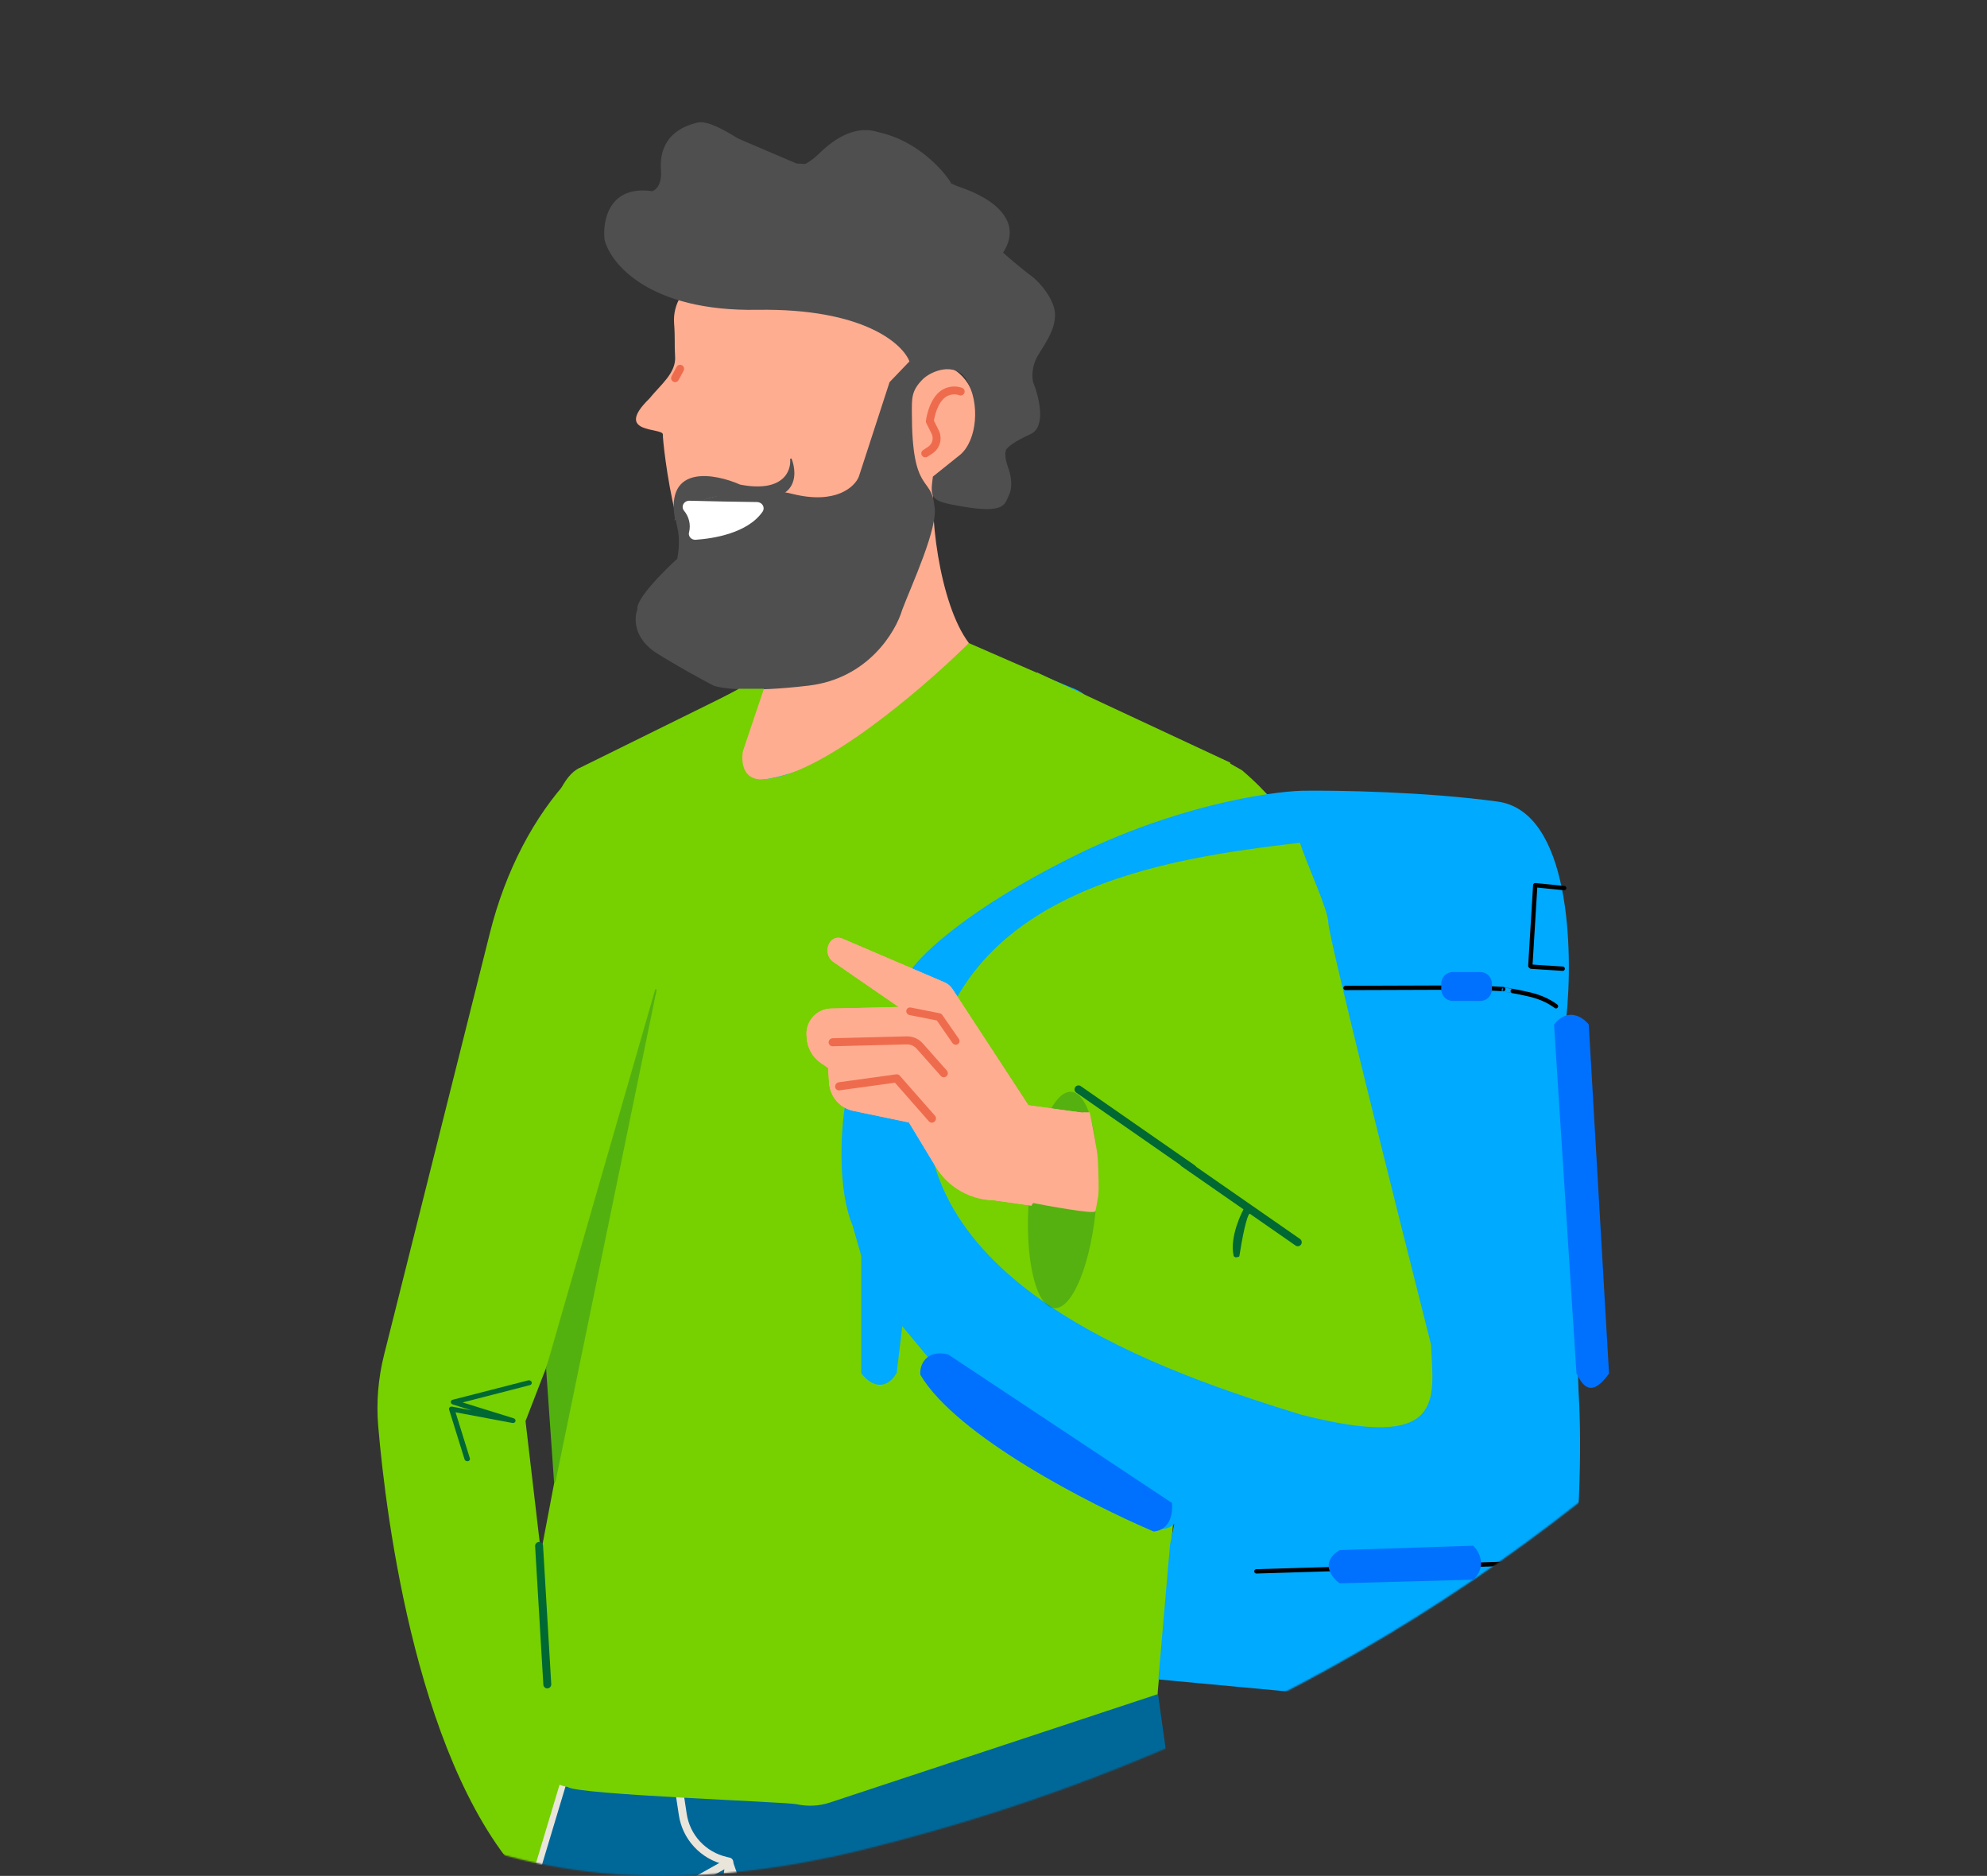 <?xml version="1.0" encoding="UTF-8"?> <svg xmlns="http://www.w3.org/2000/svg" width="1374" height="1297" viewBox="0 0 1374 1297" fill="none"><rect x="0" y="0" width="1374" height="1297" fill="#333333" stroke="none"/> <mask id="mask0_47_159" style="mask-type:alpha" maskUnits="userSpaceOnUse" x="0" y="0" width="1374" height="1297"> <path d="M597.513 1278.73C843.601 1217.82 1054.45 1096 1230.05 913.279C1405.66 730.554 1420.59 522.75 1274.85 289.866C1129.11 56.982 934.988 -35.574 692.484 12.197C449.979 59.968 258.843 176.41 119.075 361.523C-20.694 546.636 -37.418 761.008 68.901 1004.64C175.221 1248.27 351.425 1339.64 597.513 1278.73Z" fill="#C4C4C4"></path> </mask> <g mask="url(#mask0_47_159)"> <path d="M393.551 1306.55C394.194 1306.52 394.804 1306.25 395.267 1305.79C395.73 1305.33 396.014 1304.71 396.066 1304.04L402.382 1222.07C402.437 1221.34 402.213 1220.62 401.757 1220.07C401.302 1219.51 400.652 1219.17 399.952 1219.11C399.252 1219.05 398.558 1219.28 398.023 1219.75C397.489 1220.22 397.157 1220.89 397.101 1221.61L390.79 1303.59C390.762 1303.95 390.803 1304.31 390.91 1304.65C391.017 1304.99 391.188 1305.31 391.414 1305.59C391.639 1305.86 391.914 1306.09 392.224 1306.25C392.533 1306.42 392.871 1306.52 393.217 1306.55C393.328 1306.56 393.44 1306.56 393.551 1306.55Z" fill="#A59D8C"></path> <path d="M589.014 2358.57C589.014 2358.57 658.855 2014.45 605.193 1759.39C609.538 1763.29 550.87 1134.89 550.87 1134.89L372.246 1104.4L361.186 1144.69C350.113 1185.05 347.825 1227.32 354.477 1268.65L399.21 1692.65C397.861 1713.47 438.569 1802.56 438.569 1802.56C441.621 1814.47 443.56 1826.64 444.362 1838.91L467.071 2189.26C467.284 2192.55 466.325 2195.82 464.364 2198.47L448.962 2239.99C447.08 2242.65 445.944 2245.76 445.676 2249C445.407 2252.24 446.015 2255.5 447.436 2258.42L459.127 2275.96C462.783 2281.45 461.816 2297.73 457.205 2302.43L428.63 2343.11L589.014 2358.57Z" fill="#006899"></path> <path d="M495.207 1362.17C495.847 1362.14 496.455 1361.88 496.925 1361.44C497.395 1361 497.697 1360.42 497.778 1359.78L507.034 1287.67C507.099 1287.17 507.022 1286.65 506.813 1286.19C506.603 1285.73 506.269 1285.33 505.848 1285.05C505.427 1284.76 504.935 1284.6 504.427 1284.58C503.919 1284.56 503.415 1284.68 502.971 1284.93L449.984 1314.64C449.347 1315 448.878 1315.59 448.679 1316.29C448.481 1317 448.57 1317.75 448.926 1318.39C449.103 1318.7 449.34 1318.98 449.624 1319.2C449.908 1319.43 450.233 1319.59 450.581 1319.69C451.283 1319.89 452.036 1319.8 452.673 1319.44L500.892 1292.39L492.329 1359.09C492.236 1359.81 492.433 1360.54 492.877 1361.11C493.32 1361.69 493.974 1362.07 494.694 1362.16C494.864 1362.18 495.036 1362.19 495.207 1362.17Z" fill="#EAE5DB"></path> <path d="M820.149 1740.31C802.518 1527.46 811.009 1313.82 808.795 1228.67L788.258 1082.04L532.381 1143.62C532.381 1143.62 605.207 1669.11 612.296 1689.58C612.296 1689.58 632.52 1740.75 634.403 1753.34L752.44 2216.6L746.056 2236.28C744.871 2239.97 744.68 2243.92 745.501 2247.71C746.322 2251.51 748.127 2255.02 750.734 2257.89C755.725 2263.41 761.88 2270.48 766.364 2276.56C768.44 2279.35 769.771 2282.62 770.231 2286.06C770.691 2289.51 770.264 2293.02 768.991 2296.25L755.709 2329.81C755.813 2330.53 789.814 2317.45 808.836 2310.07C816.716 2307.07 825.457 2307.31 833.167 2310.72C876.847 2329.66 915.945 2373.04 915.945 2373.04L820.149 1740.31Z" fill="#006899"></path> <path d="M586.045 1522.53C586.307 1522.51 586.564 1522.46 586.811 1522.38C587.501 1522.14 588.066 1521.63 588.383 1520.98C588.7 1520.32 588.743 1519.57 588.503 1518.88L506.441 1286.1C506.288 1285.66 506.027 1285.27 505.683 1284.97C505.339 1284.66 504.922 1284.44 504.472 1284.34L502.473 1283.87C495.387 1282.22 488.964 1278.5 484.037 1273.18C479.11 1267.86 475.908 1261.19 474.845 1254.03L465.336 1191.02C465.288 1190.66 465.168 1190.31 464.983 1190C464.798 1189.69 464.552 1189.42 464.259 1189.2C463.967 1188.99 463.633 1188.83 463.279 1188.75C462.926 1188.67 462.558 1188.65 462.199 1188.71C461.84 1188.77 461.496 1188.89 461.185 1189.08C460.874 1189.26 460.603 1189.51 460.388 1189.8C460.172 1190.09 460.017 1190.42 459.929 1190.77C459.842 1191.12 459.825 1191.48 459.879 1191.84L469.404 1254.84C470.623 1263.08 474.309 1270.76 479.982 1276.89C485.656 1283.02 493.055 1287.31 501.217 1289.2L501.777 1289.33L583.326 1520.7C583.522 1521.25 583.892 1521.73 584.381 1522.06C584.871 1522.39 585.454 1522.55 586.045 1522.53Z" fill="#EAE5DB"></path> <path d="M372.045 1104.41L378.443 1104.07L788.443 1082.03L790.967 1128.96L384.807 1150.8" fill="#00AAFF"></path> <path d="M833.597 623.167C827.62 593.573 771.63 488.074 743.757 476.609C673.124 447.547 655.935 438.216 655.935 438.216L580.117 442.809L534.546 444.743L505.629 486.546L469.298 499.831L405.928 1009.18C407.408 1022.02 398.249 1056.29 398.249 1056.29C421.077 1167.24 364.722 1134.99 399.968 1226.09C398.175 1149.93 441.087 1186.94 466.797 1096.42C469.734 1095.47 850.302 705.582 833.597 623.167Z" fill="#00B8FB"></path> <path d="M338.814 644.845L265.517 936.994C261.525 952.92 260.151 969.623 261.509 985.709C266.889 1049.6 289.155 1226.5 366.718 1303.5C366.748 1303.5 365.994 1305.8 366.007 1305.76C366.552 1304.17 401.149 1192.92 401.149 1192.92L382.671 1147.23L363.395 982.54L415.08 848.885C415.08 848.885 450.962 596.6 400.759 530.849L394.744 537.265C369.104 564.581 349.484 602.32 338.814 644.845Z" fill="#77D000"></path> <path d="M393.539 1222.7C393.275 1222.44 392.953 1222.26 392.603 1222.16C392.254 1222.06 391.888 1222.05 391.541 1222.14C391.194 1222.22 390.876 1222.39 390.619 1222.63C390.362 1222.87 390.173 1223.18 390.07 1223.52L360.908 1320.52C360.828 1320.78 360.802 1321.07 360.831 1321.35C360.859 1321.63 360.942 1321.89 361.075 1322.14C361.208 1322.39 361.388 1322.62 361.604 1322.8C361.821 1322.98 362.07 1323.13 362.337 1323.22C362.605 1323.31 362.886 1323.34 363.163 1323.32C363.441 1323.3 363.71 1323.24 363.956 1323.11C364.201 1322.99 364.418 1322.82 364.595 1322.61C364.771 1322.4 364.902 1322.15 364.982 1321.88L394.129 1224.87C394.242 1224.5 394.246 1224.1 394.142 1223.72C394.038 1223.34 393.829 1222.98 393.539 1222.7Z" fill="#EAE5DB"></path> <path d="M717.194 464.965L496.335 775.42C495.017 777.272 493.15 778.663 490.998 779.397C488.847 780.13 486.519 780.17 484.343 779.509C482.168 778.849 480.255 777.522 478.875 775.715C477.495 773.909 476.717 771.715 476.651 769.443L511.114 476.545L400.614 531.045C378.511 540.851 367.991 614.954 367.868 639.126C367.272 755.322 383.484 1023.94 383.484 1023.94L353.232 1182.92L374.655 1222.89C376.454 1226.24 379.014 1229.13 382.129 1231.32C385.245 1233.51 388.829 1234.94 392.596 1235.49C396.363 1236.05 400.207 1235.71 403.822 1234.52C407.436 1233.32 425.633 1237.7 428.325 1235L414.114 1202.54L392.596 1235.49C398.301 1240.84 543.225 1245.75 550.865 1247.43C558.506 1249.12 566.46 1248.71 573.889 1246.26L800.428 1171.38L848.434 644.855C853.773 577.245 849.784 532.88 850.747 527.298L717.194 464.965Z" fill="#77D000"></path> <path d="M925.91 642.994L993.599 938.907C997.283 955.038 997.056 971.816 992.936 987.841C976.592 1051.49 1040.66 1086.03 917.555 1159.2C1013.1 1011.89 867.569 1139.75 867.555 1139.7C866.974 1138.09 841.555 1159.2 841.555 1159.2L858.884 1134.7V971.709L821.555 773.709C821.555 773.709 766.753 589.988 848.555 526.709L858.884 532.589C892.545 561.191 916.058 599.921 925.91 642.994Z" fill="#77D000"></path> <path d="M870.822 961.81C871.296 961.786 871.756 961.638 872.156 961.382C872.555 961.125 872.881 960.768 873.1 960.347L898.962 910.395C899.139 910.076 899.25 909.725 899.289 909.363C899.328 909.001 899.294 908.635 899.189 908.286C899.083 907.937 898.909 907.613 898.676 907.333C898.443 907.053 898.156 906.822 897.832 906.655C897.508 906.488 897.154 906.387 896.79 906.359C896.427 906.331 896.061 906.377 895.716 906.492C895.37 906.608 895.051 906.792 894.778 907.033C894.504 907.275 894.282 907.568 894.125 907.897L868.257 957.844C868.037 958.27 867.933 958.746 867.957 959.225C867.98 959.703 868.129 960.167 868.389 960.57C868.649 960.972 869.011 961.299 869.439 961.517C869.866 961.735 870.343 961.836 870.822 961.81Z" fill="#6AAB13"></path> <path d="M670.055 444.709C649.473 417.71 641.346 351.145 646.636 322.644L654.161 281.326C656.33 231.467 679.708 163.298 650.451 143.837C621.028 124.266 538.866 153.556 500.614 160.88C499.7 158.808 480.307 189.53 470.691 204.994C467.234 210.544 465.638 217.044 466.133 223.557C466.909 233.797 466.303 238.309 466.804 246.033C467.905 257.797 456.555 266.209 449.085 275.526C423.555 300.431 458.636 295.36 458.36 300.431C458.085 305.502 469.055 408.209 497.555 404.239C501.265 404.381 514.948 403.915 519.286 404.239L528.473 472.462L512.884 521.225C512.156 523.432 512.003 525.786 512.439 528.068C512.875 530.349 513.886 532.483 515.378 534.268C516.869 536.054 518.792 537.433 520.965 538.275C523.138 539.118 525.49 539.397 527.802 539.086C566.929 532.644 624.311 503.729 670.055 444.709Z" fill="#FFAD91"></path> <path d="M675.697 293.093C677.149 271.841 665.849 253.761 650.458 252.709C635.067 251.658 621.413 268.033 619.961 289.284C618.509 310.536 629.809 328.616 645.2 329.668C660.591 330.719 674.245 314.344 675.697 293.093Z" fill="#FFAD91"></path> <path d="M639.799 316.208C639.209 316.209 638.634 316.019 638.16 315.667C637.687 315.315 637.339 314.82 637.17 314.255C637.001 313.691 637.018 313.086 637.22 312.532C637.422 311.978 637.798 311.504 638.292 311.181L641.679 308.99C643.147 308.036 644.212 306.577 644.671 304.889C645.13 303.201 644.951 301.403 644.168 299.839L640.528 292.523C640.293 292.05 640.2 291.519 640.26 290.995C640.331 290.376 642.096 275.787 651.102 269.79C653.15 268.468 655.471 267.626 657.891 267.329C660.311 267.032 662.768 267.288 665.075 268.076C665.773 268.278 666.363 268.749 666.714 269.385C667.065 270.022 667.149 270.771 666.947 271.469C666.745 272.167 666.273 272.756 665.636 273.107C665 273.457 664.249 273.541 663.551 273.339C662.011 272.778 660.363 272.576 658.734 272.75C657.104 272.923 655.536 273.468 654.15 274.341C648.252 278.257 646.273 288.032 645.818 290.852L649.079 297.424C650.459 300.187 650.775 303.36 649.966 306.341C649.158 309.321 647.282 311.901 644.694 313.59L641.312 315.808C640.857 316.085 640.332 316.224 639.799 316.208Z" fill="#EE6C4D"></path> <path d="M516.915 406.207C516.554 406.221 516.193 406.164 515.854 406.041C515.515 405.917 515.204 405.728 514.938 405.486C514.673 405.243 514.458 404.951 514.307 404.627C514.156 404.302 514.071 403.952 514.057 403.595C514.043 403.238 514.1 402.882 514.225 402.546C514.35 402.211 514.541 401.904 514.787 401.642C515.282 401.112 515.971 400.799 516.701 400.77C517.471 400.711 593.735 394.247 611.766 351.874C611.906 351.545 612.111 351.246 612.368 350.995C612.625 350.744 612.929 350.545 613.264 350.41C613.599 350.276 613.957 350.207 614.318 350.209C614.68 350.211 615.037 350.284 615.37 350.422C615.703 350.561 616.005 350.763 616.26 351.016C616.514 351.27 616.715 351.571 616.851 351.902C616.988 352.233 617.057 352.587 617.055 352.944C617.053 353.301 616.979 353.654 616.839 353.983C597.509 399.417 520.409 405.935 517.135 406.174L516.915 406.207Z" fill="#EE6C4D"></path> <path d="M467.02 357.512C467.075 357.943 467.148 358.366 467.236 358.778C470.24 353.888 485.53 339.813 511.459 342.045C551.177 350.685 551.337 328.489 546.861 317.164C547.779 325.711 542.039 341.357 511.735 335.555C494.306 327.878 461.288 321.703 467.02 357.512Z" fill="#4F4F4F"></path> <path d="M511.459 342.045L511.735 335.555M467.236 358.778C465.154 349.031 471.74 333.404 511.459 342.045L467.236 358.778ZM467.236 358.778C469.442 348.62 481.431 329.754 511.735 335.555L467.236 358.778ZM467.236 358.778C460.518 321.56 494.103 327.789 511.735 335.555L467.236 358.778ZM467.236 358.778C470.24 353.888 485.53 339.813 511.459 342.045L467.236 358.778ZM511.459 342.045C551.177 350.685 551.337 328.489 546.861 317.164C547.779 325.711 542.039 341.357 511.735 335.555L511.459 342.045Z" stroke="#4F4F4F"></path> <path d="M615.555 264.497L594.325 329.785C591.451 336.987 578.157 349.512 547.978 341.997C517.798 334.482 482.589 346.068 468.757 352.8C467.859 353.113 466.601 355.806 468.757 364.073C470.912 372.339 469.655 382.547 468.757 386.618C459.056 395.386 439.979 414.612 441.272 421.376C438.937 427.169 438.362 441.291 454.745 451.436C471.128 461.582 487.439 470.381 493.547 473.512C498.577 475.547 518.768 478.397 559.295 473.512C599.822 468.627 618.936 436.719 623.427 421.376C629.534 405.093 649.004 363.415 645.555 349.512C643.758 329.315 630.055 341.997 630.055 285.709C630.055 275.527 629.555 270.209 637.438 262.148C643.736 255.709 660.794 249.373 668.555 262.148C678.614 278.709 676.055 304.709 664.384 314.709L645.555 329.785C643.555 344.709 644.029 345.904 664.384 349.512C696.181 355.148 694.384 347.477 697.259 341.997C698.516 339.805 700.169 333.073 696.72 323.679C693.271 314.285 694.923 310.371 696.181 309.588C697.079 308.335 701.57 304.609 712.348 299.724C723.127 294.839 717.917 274.204 713.965 264.497C713.067 261.366 712.564 253.036 717.738 244.77C724.205 234.436 729.055 226.921 729.055 217.527C729.055 208.133 719.354 195.921 712.887 191.224C706.42 186.527 683.786 167.739 684.325 165.391C684.863 163.042 686.25 152.221 689.268 146.209C692.089 140.589 655.879 128.133 652.761 124.231L652.616 123.545C652.487 123.729 652.544 123.959 652.761 124.231L664.384 179.209L660.555 217.527L615.555 264.497Z" fill="#4F4F4F"></path> <path d="M615.555 264.497L594.325 329.785C591.451 336.987 578.157 349.512 547.978 341.997C517.798 334.482 482.589 346.068 468.757 352.8C467.859 353.113 466.601 355.806 468.757 364.073C470.912 372.339 469.655 382.547 468.757 386.618C459.056 395.386 439.979 414.612 441.272 421.376C438.937 427.169 438.362 441.291 454.745 451.436C471.128 461.582 487.439 470.381 493.547 473.512C498.577 475.547 518.768 478.397 559.295 473.512C599.822 468.627 618.936 436.719 623.427 421.376C629.534 405.093 649.004 363.415 645.555 349.512C643.758 329.315 630.055 341.997 630.055 285.709C630.055 275.527 629.555 270.209 637.438 262.148C643.736 255.709 660.794 249.373 668.555 262.148C678.614 278.709 676.055 304.709 664.384 314.709L645.555 329.785C643.555 344.709 644.029 345.904 664.384 349.512C696.181 355.148 694.384 347.477 697.259 341.997C698.516 339.805 700.169 333.073 696.72 323.679C693.271 314.285 694.923 310.371 696.181 309.588C697.079 308.335 701.57 304.609 712.348 299.724C723.127 294.839 717.917 274.204 713.965 264.497C713.067 261.366 712.564 253.036 717.738 244.77C724.205 234.436 729.055 226.921 729.055 217.527C729.055 208.133 719.354 195.921 712.887 191.224C706.42 186.527 683.786 167.739 684.325 165.391C684.863 163.042 686.25 152.221 689.268 146.209C692.286 140.197 650.64 126.363 652.616 123.545L664.384 179.209L660.555 217.527L615.555 264.497Z" stroke="#4F4F4F"></path> <path d="M472.949 353.035C474.668 355.095 475.881 357.485 476.502 360.034C477.122 362.583 477.134 365.229 476.538 367.782C476.318 368.418 476.266 369.095 476.386 369.754C476.506 370.412 476.793 371.035 477.225 371.567C477.657 372.099 478.22 372.526 478.866 372.812C479.512 373.097 480.222 373.232 480.936 373.206C492.925 372.4 517.028 368.777 527.412 353.647C527.828 352.989 528.049 352.24 528.055 351.475C528.061 350.711 527.851 349.959 527.446 349.296C527.041 348.632 526.455 348.081 525.749 347.697C525.042 347.314 524.24 347.112 523.423 347.112C512.066 347.044 490.167 346.541 476.757 346.21C475.9 346.189 475.053 346.393 474.314 346.8C473.575 347.206 472.972 347.799 472.575 348.51C472.178 349.221 472.003 350.023 472.069 350.822C472.135 351.622 472.44 352.389 472.949 353.035Z" fill="white"></path> <path d="M523.554 213.709C597.554 212.509 625.054 237.542 629.554 250.209C631.387 247.542 637.854 239.809 649.054 230.209C660.254 220.609 677.887 211.709 677.554 199.709L570.554 142.709C561.554 135.876 499.754 81.209 482.554 85.209C461.054 90.209 456.554 104.709 457.554 117.709C458.354 128.109 453.554 132.042 451.054 132.709C421.454 128.309 417.054 152.876 418.554 165.709C422.72 182.209 449.554 214.909 523.554 213.709Z" fill="#4F4F4F" stroke="#4F4F4F"></path> <path d="M677.555 167.709C670.055 145.709 648.055 101.709 620.055 101.709C613.555 92.209 593.755 79.909 566.555 106.709C562.614 110.592 558.542 113.332 554.419 115.127L492.555 88.709C503.957 103.389 530.081 125.722 554.419 115.127L677.555 167.709Z" fill="#4F4F4F" stroke="#4F4F4F"></path> <path d="M595.288 180.693C552.605 161.15 523.036 134.316 529.244 120.758C535.452 107.2 575.085 112.052 617.768 131.594C660.451 151.137 690.02 177.971 683.813 191.529C677.605 205.087 637.971 200.236 595.288 180.693Z" fill="#4F4F4F"></path> <path d="M466.823 264.209C467.324 264.209 467.815 264.074 468.245 263.816C468.675 263.559 469.027 263.19 469.263 262.749L472.727 256.282C473.074 255.635 473.149 254.877 472.936 254.174C472.723 253.472 472.24 252.883 471.593 252.537C470.946 252.19 470.187 252.115 469.485 252.328C468.782 252.541 468.193 253.024 467.846 253.671L464.382 260.138C464.157 260.559 464.044 261.032 464.056 261.51C464.067 261.988 464.202 262.455 464.448 262.865C464.694 263.275 465.042 263.614 465.458 263.85C465.874 264.086 466.344 264.209 466.823 264.209Z" fill="#EE6C4D"></path> <path d="M670.055 445.209L717.055 465.709L508.555 791.209H468.555V499.709L511.116 476.709H527.555L513.055 519.709C511.055 537.309 521.889 540.042 527.555 539.209C566.355 538.409 638.722 476.209 670.055 445.209Z" fill="#77D000" stroke="#77D000"></path> <path d="M1035.55 554.709C1085.15 561.509 1087.55 657.209 1082.55 704.209L1091.05 961.709C1092.72 986.376 1093.65 1050.61 1084.05 1110.2C1074.45 1169.8 1035.05 1182.04 1016.55 1180.7L801.554 1160.7L809.554 1068.21L813.054 1050.71C810.254 1057.91 800.888 1057.04 796.554 1055.71C792.954 1056.91 738.388 1026.88 711.554 1011.71C689.888 994.876 645.554 960.209 641.554 956.209C637.554 952.209 640.888 943.209 643.054 939.209L623.554 915.709L619.554 949.209C610.754 963.209 600.221 955.042 596.054 949.209V868.209L590.054 847.209C579.654 822.409 582.054 782.876 584.554 766.209L615.554 771.709L657.054 700.209L630.554 670.709C638.054 659.542 670.654 628.409 741.054 593.209C811.454 558.009 876.721 547.876 900.554 547.209C924.888 546.876 985.954 547.909 1035.55 554.709Z" fill="#00AAFF" stroke="#00AAFF"></path> <path d="M918.055 638.209C918.055 629.409 903.722 599.042 898.555 583.209C809.222 593.876 659.416 613.445 642.616 751.045C625.816 888.645 807.449 949.045 899.616 977.545C999.616 1003.14 990.722 968.209 989.055 929.709C965.389 836.209 918.055 647.009 918.055 638.209Z" fill="#77D000" stroke="#77D000"></path> <path d="M898.326 861.484C898.806 861.318 899.229 861.02 899.549 860.625C899.869 860.23 900.073 859.753 900.138 859.247C900.203 858.74 900.127 858.225 899.917 857.759C899.707 857.293 899.373 856.895 898.951 856.608L820.123 801.84C819.525 801.453 818.802 801.313 818.106 801.452C817.411 801.59 816.797 801.995 816.395 802.581C815.992 803.167 815.833 803.888 815.951 804.593C816.068 805.297 816.453 805.929 817.024 806.355L895.887 861.169C896.241 861.409 896.647 861.563 897.071 861.617C897.494 861.672 897.924 861.626 898.326 861.484Z" fill="#006833"></path> <path d="M825.472 810.535C825.952 810.369 826.375 810.072 826.695 809.676C827.015 809.281 827.219 808.804 827.284 808.298C827.349 807.791 827.272 807.277 827.063 806.811C826.853 806.344 826.519 805.946 826.097 805.659L747.268 750.891C746.671 750.504 745.948 750.365 745.252 750.503C744.556 750.641 743.943 751.046 743.54 751.632C743.138 752.218 742.979 752.94 743.096 753.644C743.214 754.348 743.599 754.98 744.17 755.406L823.032 810.22C823.387 810.461 823.793 810.614 824.216 810.669C824.64 810.723 825.07 810.677 825.472 810.535Z" fill="#006833"></path> <path d="M853.553 868.209C850.553 855.209 859.553 837.209 861.053 835.209C863.053 836.376 866.453 838.709 864.053 838.709C861.653 838.709 858.053 858.376 856.553 868.209C856.553 868.609 855.553 868.709 855.053 868.709C854.653 869.109 853.887 868.542 853.553 868.209Z" fill="#006833" stroke="#006833"></path> <path opacity="0.3" d="M728.898 904.447C716.032 903.422 708.271 869.114 711.563 827.818C714.855 786.522 727.953 753.877 740.819 754.902C753.685 755.928 761.447 790.236 758.155 831.532C754.863 872.828 741.764 905.473 728.898 904.447Z" fill="#006833"></path> <path d="M797.919 1058.4C809.119 1057.2 810.586 1045.24 809.919 1039.4L655.419 936.904C640.219 933.304 636.252 944.571 636.919 950.404C662.119 992.804 754.752 1040.07 797.919 1058.4Z" fill="#0071FF" stroke="#0071FF"></path> <path d="M1074.05 1080.21L868.794 1086.43" stroke="black" stroke-width="3" stroke-linecap="round"></path> <path d="M1018.55 1091.7C1027.75 1082.91 1022.39 1073.04 1018.55 1069.21L926.555 1072.21C913.355 1080.21 921.055 1090.2 926.555 1094.2L1018.55 1091.7Z" fill="#0071FF" stroke="#0071FF"></path> <path d="M1075.94 695.715C1069.92 691.218 1062.88 688.587 1055.53 687.094C1052.63 686.505 1048.99 685.603 1046.05 685.209C1034.05 682.825 1041.57 684.183 1038.84 683.816C1023.55 682.825 1015.31 682.825 1003.56 682.825C979.178 682.825 954.813 683.073 930.434 683.073" stroke="black" stroke-width="3" stroke-linecap="round"></path> <path d="M322.646 1010.21C322.311 1010.13 322.003 1009.96 321.754 1009.74C321.505 1009.51 321.324 1009.24 321.231 1008.94L310.545 974.573C310.46 974.295 310.452 974.007 310.522 973.735C310.593 973.463 310.74 973.215 310.95 973.014C311.16 972.814 311.426 972.666 311.725 972.585C312.023 972.505 312.344 972.493 312.659 972.552L326.084 975.075L313.103 971.042C312.712 970.922 312.367 970.696 312.118 970.397C311.868 970.098 311.727 969.741 311.715 969.379C311.703 969.017 311.82 968.668 312.05 968.384C312.28 968.099 312.61 967.893 312.994 967.795L365.173 954.39C365.411 954.326 365.663 954.305 365.915 954.329C366.168 954.354 366.416 954.422 366.644 954.531C366.873 954.64 367.078 954.787 367.247 954.964C367.417 955.141 367.547 955.344 367.631 955.561C367.714 955.778 367.75 956.006 367.735 956.23C367.72 956.454 367.656 956.67 367.545 956.866C367.434 957.062 367.279 957.234 367.089 957.372C366.899 957.51 366.677 957.611 366.438 957.669L319.912 969.639L354.999 980.536C355.494 980.658 355.926 980.948 356.201 981.343C356.476 981.737 356.57 982.203 356.464 982.637C356.358 983.072 356.06 983.441 355.635 983.661C355.21 983.882 354.693 983.937 354.199 983.815L315.012 976.455L324.903 1008.25C325.04 1008.7 324.977 1009.16 324.73 1009.54C324.482 1009.92 324.07 1010.18 323.583 1010.28C323.275 1010.33 322.953 1010.3 322.646 1010.21Z" fill="#006833"></path> <path d="M1075.12 708.545C1084.32 696.945 1094.28 703.712 1098.12 708.545L1112.12 949.545C1099.77 966.666 1094.5 956.803 1090.67 949.644L1090.62 949.545L1075.12 708.545Z" fill="#0071FF" stroke="#0071FF"></path> <path d="M1081.62 614.024L1062.03 612.045" stroke="black" stroke-width="3" stroke-linecap="round"></path> <path d="M1061.62 612.045L1058.21 667.81" stroke="black" stroke-width="3" stroke-linecap="round"></path> <path d="M1080.59 669.752L1058.77 668.338" stroke="black" stroke-width="3" stroke-linecap="round"></path> <path d="M1004.62 672.045H1023.62C1028.03 672.045 1031.62 675.627 1031.62 680.045V684.045C1031.62 688.463 1028.03 692.045 1023.62 692.045H1004.62C1000.2 692.045 996.615 688.463 996.615 684.045V680.045C996.615 675.627 1000.2 672.045 1004.62 672.045Z" fill="#0071FF"></path> <path d="M374.246 1066.52C373.819 1066.25 373.324 1066.1 372.815 1066.09C372.307 1066.08 371.806 1066.22 371.368 1066.48C370.93 1066.74 370.572 1067.12 370.336 1067.57C370.099 1068.03 369.992 1068.54 370.028 1069.04L375.724 1164.86C375.789 1165.57 376.127 1166.22 376.666 1166.68C377.205 1167.14 377.902 1167.38 378.612 1167.33C379.321 1167.28 379.987 1166.96 380.467 1166.43C380.948 1165.91 381.207 1165.21 381.189 1164.5L375.508 1068.63C375.477 1068.21 375.347 1067.79 375.128 1067.43C374.909 1067.06 374.607 1066.75 374.246 1066.52Z" fill="#006833"></path> <path d="M453.615 684.045L378.115 946.045L383.615 1024.54L453.615 684.045Z" fill="#53B10F" stroke="#53B10F"></path> <path d="M727.695 1392.88C725.37 1393.2 723.007 1392.92 720.863 1392.06L672.283 1372.69C670.258 1371.84 668.503 1370.53 667.18 1368.86C665.857 1367.2 665.01 1365.23 664.716 1363.15C651.75 1290.87 648.978 1270.83 648.952 1270.63C648.893 1270.21 649.017 1269.77 649.296 1269.42C649.575 1269.07 649.987 1268.84 650.443 1268.77L753.43 1253.12L753.458 1253.11C753.86 1253.06 754.268 1253.13 754.612 1253.33C754.956 1253.52 755.216 1253.83 755.346 1254.18C766.493 1285.47 773.243 1330.51 775.63 1348.41C775.89 1350.36 775.635 1352.35 774.885 1354.21C774.136 1356.06 772.916 1357.72 771.333 1359.04L734.537 1389.87C732.614 1391.49 730.232 1392.53 727.695 1392.88ZM652.668 1271.76C653.551 1277.71 657.217 1301.43 668.178 1362.55C668.383 1364.08 668.996 1365.54 669.961 1366.78C670.927 1368.02 672.214 1369.01 673.703 1369.65L722.3 1389.04C723.93 1389.69 725.731 1389.88 727.493 1389.6C729.254 1389.32 730.902 1388.58 732.245 1387.46L769.041 1356.63C770.192 1355.67 771.079 1354.46 771.623 1353.11C772.167 1351.77 772.353 1350.32 772.163 1348.9C770.333 1335.19 763.559 1288.47 752.468 1256.61L652.668 1271.76Z" fill="#EAE5DB"></path> <path d="M760.742 1280.58L655.96 1294.88C655.501 1294.94 655.034 1294.82 654.664 1294.53C654.293 1294.24 654.049 1293.81 653.984 1293.33C653.92 1292.86 654.04 1292.38 654.32 1292C654.599 1291.62 655.014 1291.38 655.473 1291.31L760.255 1277.01C760.715 1276.95 761.181 1277.08 761.551 1277.37C761.922 1277.66 762.166 1278.09 762.231 1278.56C762.295 1279.03 762.175 1279.51 761.896 1279.89C761.616 1280.27 761.201 1280.52 760.742 1280.58Z" fill="#EAE5DB"></path> <path d="M713.187 833.552L687.054 829.853C678.923 829.634 671.016 827.399 664.03 823.344C657.045 819.289 651.195 813.539 646.997 806.601L628.519 776.052L590.026 768.039C585.508 767.099 581.444 764.71 578.434 761.226C575.423 757.741 573.627 753.345 573.31 748.689L572.614 738.354L567.731 735.03C564.88 733.089 562.511 730.518 560.799 727.506C559.087 724.493 558.076 721.116 557.84 717.623L557.714 715.818C557.555 713.504 557.87 711.17 558.639 708.961C559.409 706.753 560.617 704.717 562.188 702.98C563.759 701.243 565.66 699.843 567.772 698.865C569.884 697.887 572.164 697.354 574.468 697.297L621.449 696.214L576.373 665.148C574.236 663.676 572.787 661.394 572.343 658.804C571.9 656.214 572.499 653.529 574.008 651.34C574.908 650.03 576.224 649.067 577.731 648.614C579.238 648.161 580.842 648.246 582.269 648.855L653.123 679.177C655.372 680.14 657.282 681.745 658.622 683.798L711.124 764.164L751.615 769.73L713.187 833.552Z" fill="#FFAD91"></path> <path d="M713.187 833.552L687.054 829.853C678.923 829.634 671.016 827.399 664.03 823.344C657.045 819.289 651.195 813.539 646.997 806.601L628.519 776.052L590.026 768.039C585.508 767.099 581.444 764.71 578.434 761.226C575.423 757.741 573.627 753.345 573.31 748.689L572.614 738.354L567.731 735.03C564.88 733.089 562.511 730.518 560.799 727.506C559.087 724.493 558.076 721.116 557.84 717.623L557.714 715.818C557.555 713.504 557.87 711.17 558.639 708.961C559.409 706.753 560.617 704.717 562.188 702.98C563.759 701.243 565.66 699.843 567.772 698.865C569.884 697.887 572.164 697.354 574.468 697.297L621.449 696.214L576.373 665.148C574.236 663.676 572.787 661.394 572.343 658.804C571.9 656.214 572.499 653.529 574.008 651.34C574.908 650.03 576.224 649.067 577.731 648.614C579.238 648.161 580.842 648.246 582.269 648.855L653.123 679.177C655.372 680.14 657.282 681.745 658.622 683.798L711.124 764.164L751.615 769.73L713.187 833.552Z" fill="#FFAD91"></path> <path d="M627.849 701.352C627.337 700.995 626.958 700.48 626.776 699.892C626.594 699.305 626.62 698.68 626.849 698.123C627.077 697.566 627.496 697.11 628.034 696.831C628.572 696.552 629.197 696.466 629.806 696.589L649.827 700.573C650.181 700.643 650.519 700.782 650.823 700.981C651.126 701.18 651.388 701.436 651.594 701.733L663.041 718.243C663.449 718.835 663.607 719.554 663.482 720.243C663.357 720.932 662.959 721.534 662.374 721.917C661.789 722.301 661.067 722.435 660.363 722.29C659.66 722.145 659.034 721.733 658.623 721.143L647.822 705.57L628.915 701.806C628.533 701.732 628.169 701.577 627.849 701.352Z" fill="#EE6C4D"></path> <path d="M574.148 722.931C573.669 722.602 573.31 722.125 573.122 721.569C572.935 721.013 572.93 720.406 573.107 719.838C573.284 719.269 573.635 718.767 574.108 718.406C574.581 718.044 575.152 717.841 575.738 717.826L626.857 716.527C628.983 716.473 631.084 716.877 633.021 717.715C634.957 718.552 636.683 719.803 638.083 721.382L654.753 740.185C655.233 740.727 655.477 741.444 655.43 742.179C655.384 742.915 655.052 743.61 654.506 744.112C653.953 744.603 653.239 744.861 652.513 744.833C651.788 744.805 651.109 744.492 650.621 743.961L633.95 725.151C633.068 724.157 631.981 723.37 630.762 722.843C629.543 722.316 628.22 722.061 626.881 722.096L575.763 723.395C575.185 723.416 574.621 723.253 574.148 722.931Z" fill="#EE6C4D"></path> <path d="M578.618 753.436C578.159 753.12 577.813 752.665 577.625 752.13C577.438 751.595 577.419 751.006 577.57 750.443C577.722 749.88 578.037 749.369 578.473 748.979C578.909 748.589 579.445 748.338 580.01 748.261L619.79 742.772C620.23 742.712 620.673 742.759 621.081 742.91C621.489 743.06 621.852 743.309 622.138 743.636L646.573 771.438C647.053 771.983 647.291 772.711 647.234 773.462C647.178 774.212 646.831 774.923 646.272 775.439C645.713 775.955 644.986 776.233 644.251 776.212C643.516 776.191 642.834 775.873 642.355 775.328L618.846 748.577L580.486 753.871C579.821 753.962 579.158 753.807 578.618 753.436Z" fill="#EE6C4D"></path> <path d="M753.116 769.545H749.116L710.616 830.545C725.949 833.545 756.716 839.045 757.116 837.045C757.516 835.045 758.283 830.545 758.616 828.545C759.616 825.545 759.116 810.045 758.616 801.545C758.216 794.745 754.783 777.378 753.116 769.545Z" fill="#FFAD91" stroke="#FFAD91"></path> <path d="M678.615 164.545L677.115 171.045L663.115 169.545L667.615 161.545L678.615 164.545Z" fill="#4F4F4F" stroke="#4F4F4F"></path> <path d="M655.615 127.545C675.282 132.212 710.315 148.145 693.115 174.545C675.915 200.945 660.948 154.212 655.615 127.545Z" fill="#4F4F4F" stroke="#4F4F4F"></path> <path d="M657.115 126.545C649.615 114.712 626.815 91.345 595.615 90.545L657.115 126.545Z" fill="#4F4F4F" stroke="#4F4F4F"></path> </g> </svg> 